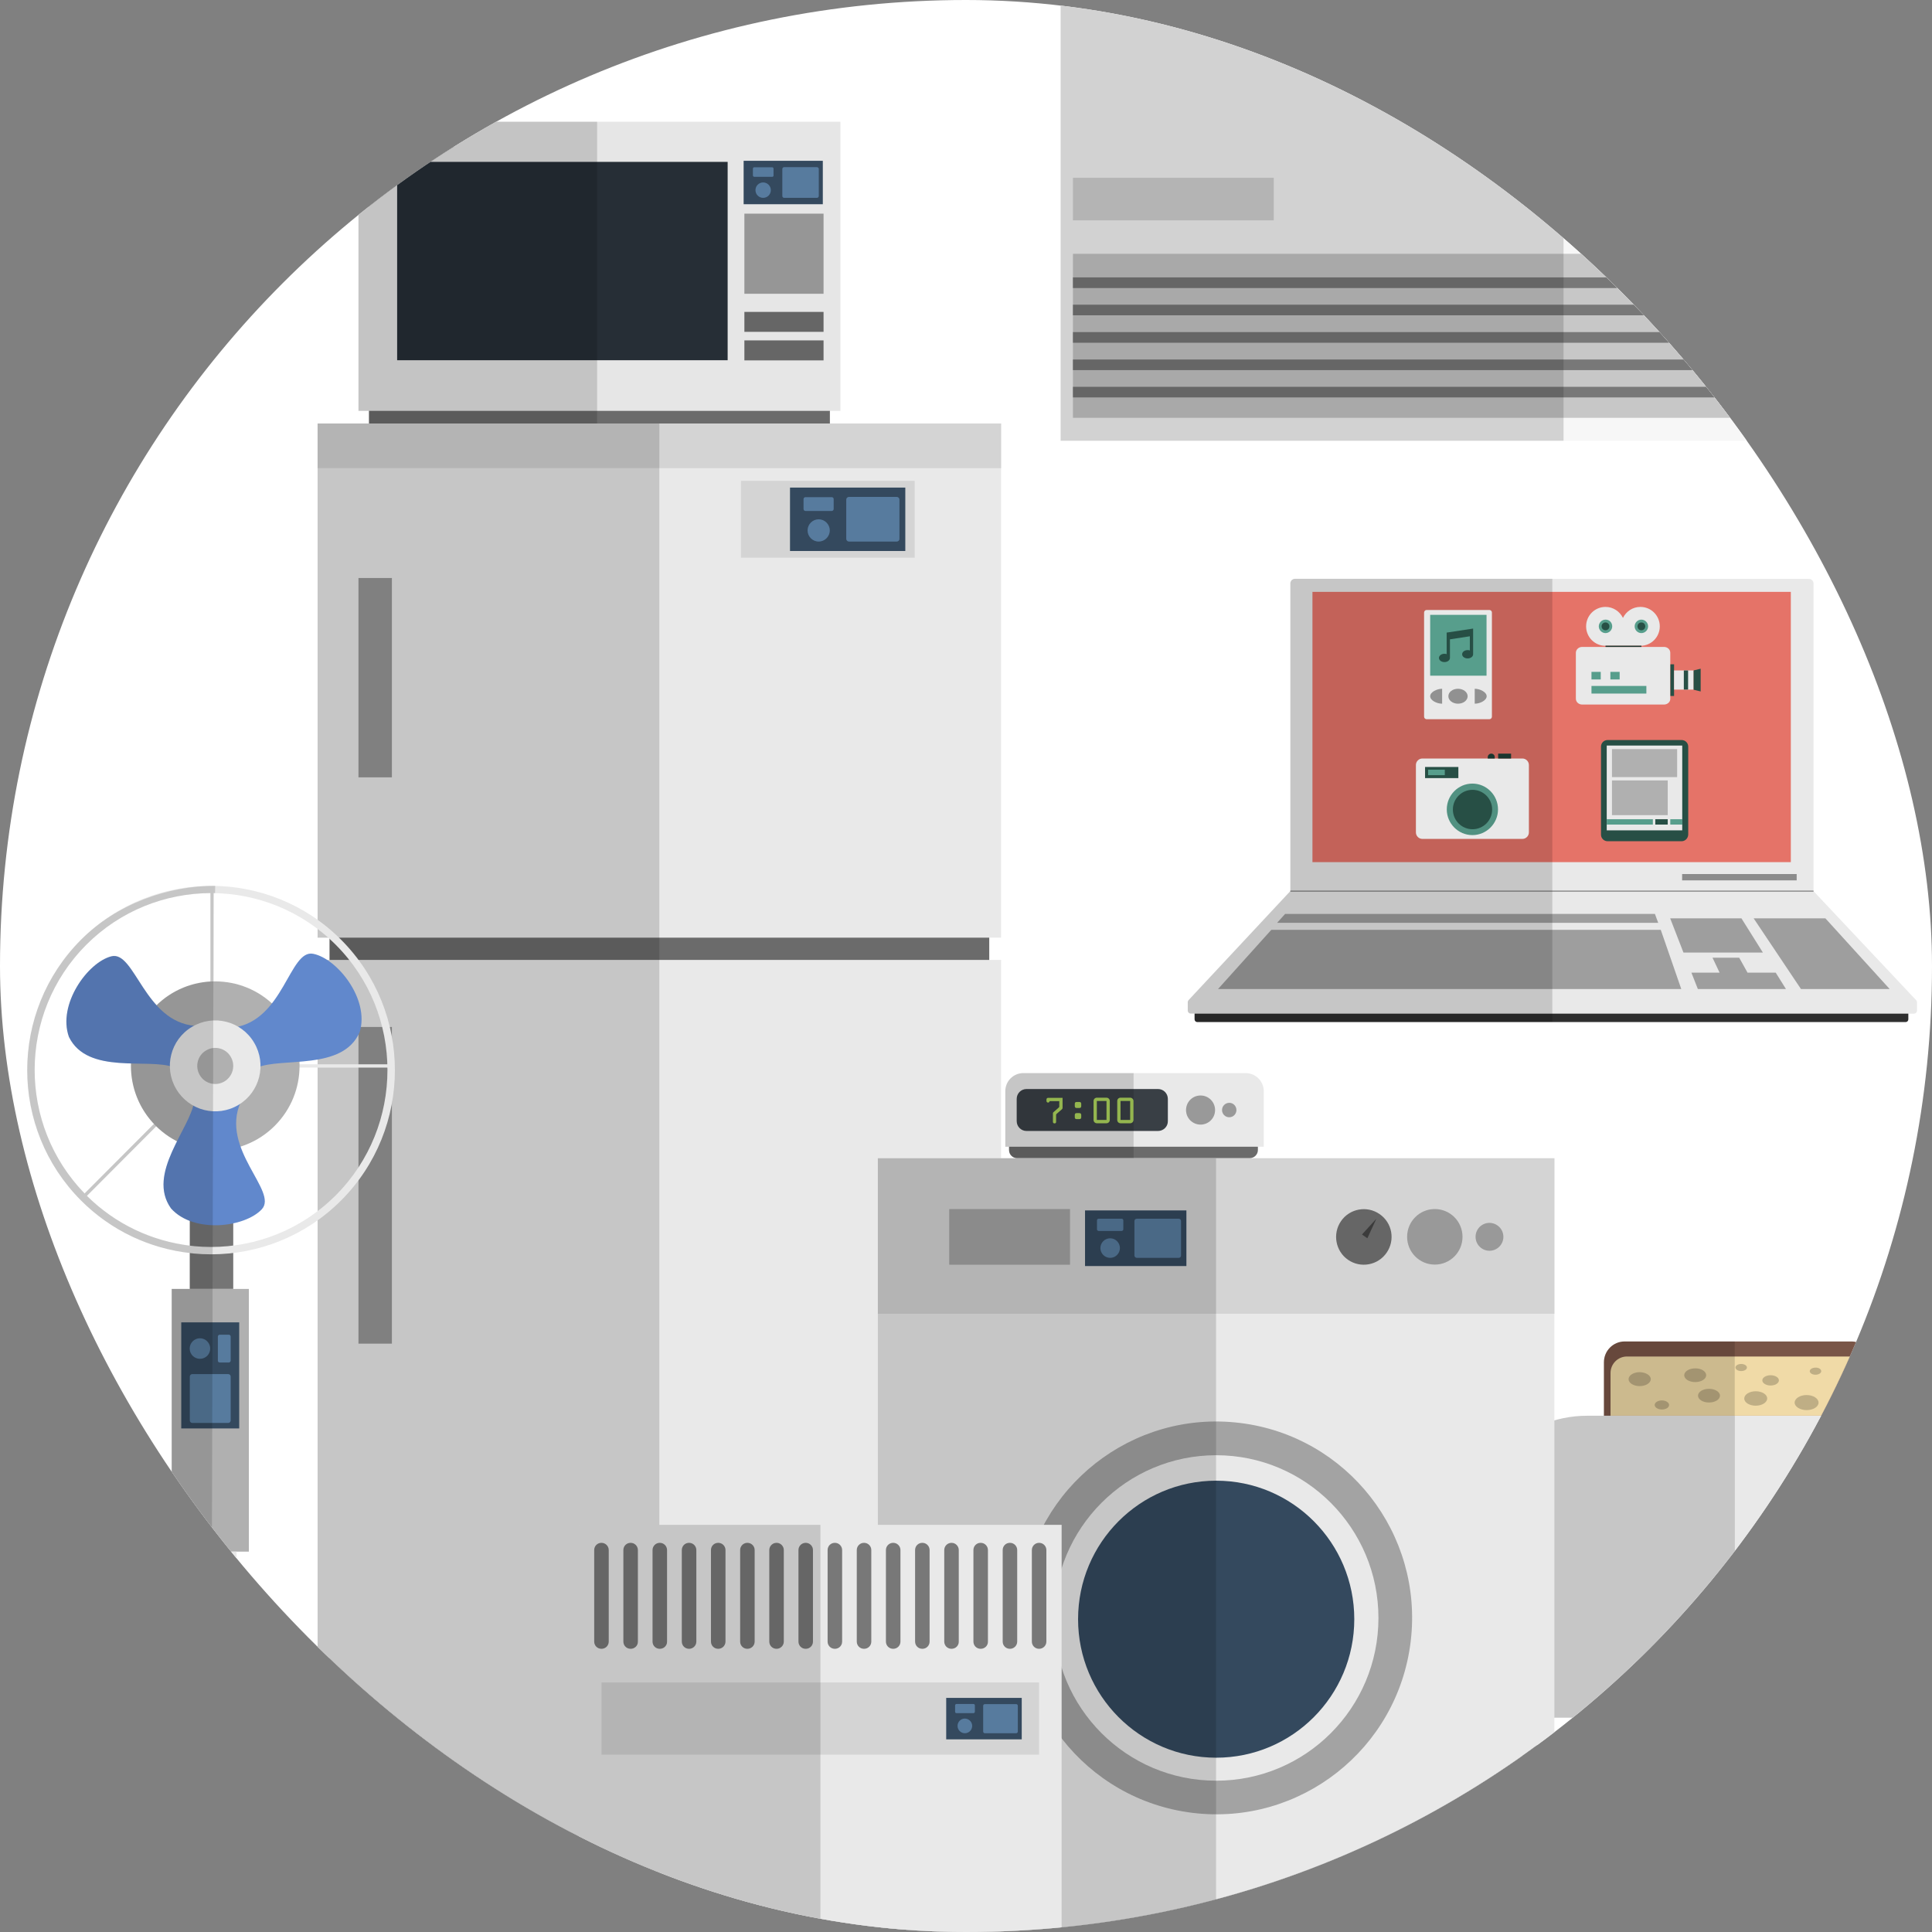 <svg width="125" height="125" viewBox="0 0 125 125" fill="none" xmlns="http://www.w3.org/2000/svg">
<rect x="0" y="0" width="125" height="125" fill="#808080" stroke="none"/>
<g clip-path="url(#clip0_1531_645)">
<rect width="125" height="125" rx="62.5" fill="white"/>
<path d="M121.756 91.597H102.709C98.414 91.597 94.933 95.088 94.933 99.395V111.135H129.532V99.395C129.532 95.088 126.051 91.597 121.756 91.597Z" fill="#E9E9E9"/>
<path d="M98.73 113.598H97.428C97.041 113.598 96.725 113.281 96.725 112.893V111.135H99.433V112.893C99.433 113.289 99.117 113.598 98.73 113.598Z" fill="#363636"/>
<path opacity="0.15" d="M112.237 91.597H102.717C98.423 91.597 94.941 95.088 94.941 99.395V111.135H96.733V112.893C96.733 113.281 97.049 113.598 97.436 113.598H98.738C99.125 113.598 99.441 113.281 99.441 112.893V111.135H112.245V91.597H112.237Z" fill="black"/>
<path d="M124.851 104.691H116.546V109.251H124.851V104.691Z" fill="#34495E"/>
<path d="M119.412 107.779C119.412 108.222 119.057 108.586 118.607 108.586C118.165 108.586 117.802 108.222 117.802 107.779C117.802 107.336 118.157 106.971 118.607 106.971C119.049 106.971 119.412 107.328 119.412 107.779Z" fill="#577B9E"/>
<path d="M124.235 108.578H120.793C120.691 108.578 120.604 108.491 120.604 108.388V105.554C120.604 105.451 120.691 105.364 120.793 105.364H124.235C124.338 105.364 124.425 105.451 124.425 105.554V108.388C124.425 108.491 124.338 108.578 124.235 108.578Z" fill="#577B9E"/>
<path d="M119.546 106.37H117.66C117.581 106.37 117.518 106.306 117.518 106.227V105.507C117.518 105.428 117.581 105.364 117.66 105.364H119.546C119.625 105.364 119.688 105.428 119.688 105.507V106.227C119.688 106.306 119.625 106.37 119.546 106.37Z" fill="#577B9E"/>
<path d="M119.783 86.792H105.116C104.374 86.792 103.774 87.393 103.774 88.138V91.597H121.125V88.138C121.125 87.393 120.525 86.792 119.783 86.792Z" fill="#795547"/>
<path d="M119.633 87.765H105.266C104.674 87.765 104.201 88.248 104.201 88.834V91.597H120.707V88.834C120.699 88.248 120.225 87.765 119.633 87.765Z" fill="#F0DAA7"/>
<path d="M106.806 89.23C106.806 89.475 106.482 89.681 106.087 89.681C105.693 89.681 105.369 89.483 105.369 89.23C105.369 88.985 105.693 88.779 106.087 88.779C106.482 88.787 106.806 88.985 106.806 89.23Z" fill="#BFAE85"/>
<path d="M107.99 90.9C107.99 91.067 107.784 91.193 107.524 91.193C107.263 91.193 107.058 91.059 107.058 90.9C107.058 90.742 107.263 90.607 107.524 90.607C107.776 90.607 107.99 90.742 107.99 90.9Z" fill="#BFAE85"/>
<path d="M110.39 88.977C110.39 89.222 110.074 89.42 109.679 89.42C109.284 89.42 108.969 89.222 108.969 88.977C108.969 88.731 109.284 88.533 109.679 88.533C110.074 88.525 110.39 88.731 110.39 88.977Z" fill="#BFAE85"/>
<path d="M111.282 90.299C111.282 90.544 110.966 90.742 110.571 90.742C110.177 90.742 109.861 90.544 109.861 90.299C109.861 90.053 110.177 89.856 110.571 89.856C110.958 89.856 111.282 90.053 111.282 90.299Z" fill="#BFAE85"/>
<path d="M119.878 90.014C119.878 90.18 119.665 90.315 119.397 90.315C119.128 90.315 118.915 90.18 118.915 90.014C118.915 89.847 119.128 89.713 119.397 89.713C119.665 89.713 119.878 89.847 119.878 90.014Z" fill="#BFAE85"/>
<path d="M117.66 90.75C117.66 91.019 117.313 91.233 116.886 91.233C116.46 91.233 116.113 91.011 116.113 90.75C116.113 90.481 116.46 90.259 116.886 90.259C117.313 90.259 117.66 90.481 117.66 90.75Z" fill="#BFAE85"/>
<path d="M115.095 89.309C115.095 89.491 114.858 89.642 114.558 89.642C114.266 89.642 114.021 89.491 114.021 89.309C114.021 89.127 114.266 88.977 114.558 88.977C114.858 88.977 115.095 89.127 115.095 89.309Z" fill="#BFAE85"/>
<path d="M114.337 90.481C114.337 90.734 114.005 90.948 113.595 90.948C113.184 90.948 112.853 90.742 112.853 90.481C112.853 90.227 113.184 90.014 113.595 90.014C114.005 90.014 114.337 90.219 114.337 90.481Z" fill="#BFAE85"/>
<path d="M113.026 88.478C113.026 88.605 112.86 88.707 112.655 88.707C112.45 88.707 112.284 88.605 112.284 88.478C112.284 88.351 112.45 88.248 112.655 88.248C112.86 88.248 113.026 88.351 113.026 88.478Z" fill="#BFAE85"/>
<path d="M117.833 88.716C117.833 88.842 117.668 88.945 117.462 88.945C117.257 88.945 117.091 88.842 117.091 88.716C117.091 88.589 117.257 88.486 117.462 88.486C117.668 88.478 117.833 88.581 117.833 88.716Z" fill="#BFAE85"/>
<path opacity="0.15" d="M112.237 86.792H105.116C104.374 86.792 103.774 87.393 103.774 88.138V91.597H112.237V86.792Z" fill="black"/>
<path d="M64.004 46.922H21.322V126.944H64.004V46.922Z" fill="#6B6B6B"/>
<path d="M64.77 62.106H20.548V125.495H64.77V62.106Z" fill="#E9E9E9"/>
<path d="M64.77 27.4H20.548V60.666H64.77V27.4Z" fill="#E9E9E9"/>
<path d="M64.77 27.4H20.548V30.289H64.77V27.4Z" fill="#D4D4D4"/>
<path d="M25.356 66.445H23.193V86.933H25.356V66.445Z" fill="#969696"/>
<path d="M25.356 37.398H23.193V50.294H25.356V37.398Z" fill="#969696"/>
<path d="M59.181 31.113H47.94V36.084H59.181V31.113Z" fill="#D4D4D4"/>
<path d="M58.573 31.548H51.113V35.649H58.573V31.548Z" fill="#34495E"/>
<path d="M53.687 34.319C53.687 34.715 53.363 35.039 52.968 35.039C52.574 35.039 52.25 34.715 52.25 34.319C52.25 33.923 52.574 33.598 52.968 33.598C53.363 33.598 53.687 33.923 53.687 34.319Z" fill="#577B9E"/>
<path d="M58.02 35.039H54.926C54.831 35.039 54.752 34.96 54.752 34.865V32.324C54.752 32.229 54.831 32.15 54.926 32.15H58.02C58.115 32.15 58.194 32.229 58.194 32.324V34.865C58.194 34.968 58.115 35.039 58.02 35.039Z" fill="#577B9E"/>
<path d="M53.813 33.06H52.116C52.044 33.06 51.989 33.005 51.989 32.933V32.292C51.989 32.221 52.044 32.165 52.116 32.165H53.813C53.884 32.165 53.939 32.221 53.939 32.292V32.933C53.939 32.996 53.884 33.06 53.813 33.06Z" fill="#577B9E"/>
<path opacity="0.15" d="M20.548 27.4V30.289V60.666H21.322V62.106H20.548V125.503H21.322V126.944H42.659V27.4H20.548Z" fill="black"/>
<path d="M98.855 80.117H58.518V132.446H98.855V80.117Z" fill="#6B6B6B"/>
<path opacity="0.15" d="M78.686 80.117H58.518V132.446H78.686V80.117Z" fill="black"/>
<path d="M100.568 74.939H56.797V130.641H100.568V74.939Z" fill="#E9E9E9"/>
<path d="M100.568 74.939H56.797V85.001H100.568V74.939Z" fill="#D4D4D4"/>
<path d="M94.624 80.022C94.624 81.019 93.819 81.819 92.832 81.819C91.837 81.819 91.04 81.011 91.04 80.022C91.04 79.024 91.845 78.225 92.832 78.225C93.827 78.225 94.624 79.032 94.624 80.022Z" fill="#999999"/>
<path d="M97.269 80.022C97.269 80.52 96.866 80.924 96.369 80.924C95.871 80.924 95.469 80.52 95.469 80.022C95.469 79.523 95.871 79.119 96.369 79.119C96.866 79.127 97.269 79.523 97.269 80.022Z" fill="#999999"/>
<path d="M89.714 81.051C89.153 81.866 88.033 82.072 87.219 81.51C86.406 80.948 86.201 79.824 86.762 79.008C87.322 78.193 88.443 77.987 89.256 78.549C90.077 79.111 90.282 80.228 89.714 81.051Z" fill="#666666"/>
<path d="M89.051 78.85L88.467 80.117L88.12 79.871L89.051 78.85Z" fill="#3B3B3B"/>
<path d="M69.23 78.225H61.415V81.827H69.23V78.225Z" fill="#A3A3A3"/>
<path d="M91.271 106.205C92.112 99.239 87.162 92.907 80.216 92.063C73.269 91.22 66.955 96.184 66.114 103.151C65.273 110.118 70.223 116.449 77.17 117.293C84.117 118.136 90.43 113.172 91.271 106.205Z" fill="#A3A3A3"/>
<path d="M89.185 104.682C89.185 110.501 84.488 115.211 78.686 115.211C72.884 115.211 68.188 110.501 68.188 104.682C68.188 98.864 72.892 94.153 78.686 94.153C84.48 94.153 89.185 98.871 89.185 104.682Z" fill="#E9E9E9"/>
<path d="M87.622 104.761C87.622 109.709 83.62 113.723 78.686 113.723C73.753 113.723 69.751 109.709 69.751 104.761C69.751 99.813 73.753 95.8 78.686 95.8C83.62 95.8 87.622 99.813 87.622 104.761Z" fill="#34495E"/>
<path d="M76.76 78.312H70.201V81.914H76.76V78.312Z" fill="#34495E"/>
<path d="M72.458 80.75C72.458 81.098 72.174 81.383 71.827 81.383C71.48 81.383 71.195 81.098 71.195 80.75C71.195 80.402 71.48 80.117 71.827 80.117C72.174 80.117 72.458 80.402 72.458 80.75Z" fill="#577B9E"/>
<path d="M76.263 81.383H73.547C73.469 81.383 73.397 81.312 73.397 81.233V79.001C73.397 78.913 73.469 78.85 73.547 78.85H76.263C76.35 78.85 76.413 78.921 76.413 79.001V81.233C76.413 81.32 76.35 81.383 76.263 81.383Z" fill="#577B9E"/>
<path d="M72.569 79.642H71.085C71.022 79.642 70.974 79.594 70.974 79.531V78.961C70.974 78.898 71.022 78.85 71.085 78.85H72.569C72.632 78.85 72.679 78.898 72.679 78.961V79.531C72.679 79.586 72.632 79.642 72.569 79.642Z" fill="#577B9E"/>
<path opacity="0.15" d="M78.679 74.939H56.797V130.641H78.679V74.939Z" fill="black"/>
<path d="M123.342 131.417H103.86C98.784 131.417 94.671 127.292 94.671 122.202V122.012C94.671 116.921 98.784 112.797 103.86 112.797H123.342C128.418 112.797 132.53 116.921 132.53 122.012V122.202C132.53 127.284 128.418 131.417 123.342 131.417Z" fill="#E9E9E9"/>
<path d="M106.528 129.311H103.07C99.139 129.311 95.958 126.12 95.958 122.178V122.035C95.958 118.093 99.139 114.902 103.07 114.902H106.528V129.311Z" fill="#696969"/>
<path d="M106.528 128.448H103.749C100.6 128.448 98.042 125.883 98.042 122.724V122.605C98.042 119.447 100.6 116.882 103.749 116.882H106.528V128.448Z" fill="#4D4D4D"/>
<path d="M120.8 129.311H124.258C128.189 129.311 131.37 126.12 131.37 122.178V122.035C131.37 118.093 128.189 114.902 124.258 114.902H120.8V129.311Z" fill="#696969"/>
<path d="M120.847 128.448H123.626C126.775 128.448 129.333 125.883 129.333 122.724V122.605C129.333 119.447 126.775 116.882 123.626 116.882H120.847V128.448Z" fill="#4D4D4D"/>
<path d="M120.011 113.343C120.011 113.849 117.161 114.269 113.64 114.269C110.12 114.269 107.27 113.857 107.27 113.343C107.27 112.836 110.12 112.417 113.64 112.417C117.161 112.417 120.011 112.836 120.011 113.343Z" fill="#919191"/>
<path d="M120.011 114.902H107.278V121.101H120.011V114.902Z" fill="#BABABA"/>
<path d="M120.011 121.853H107.278V123.484H120.011V121.853Z" fill="#6E6E6E"/>
<path d="M120.011 124.482H107.278V129.303H120.011V124.482Z" fill="#B0B0B0"/>
<path d="M105.368 122.645C105.368 123.5 104.681 124.189 103.828 124.189C102.976 124.189 102.289 123.5 102.289 122.645C102.289 121.79 102.976 121.101 103.828 121.101C104.673 121.101 105.368 121.798 105.368 122.645Z" fill="#363636"/>
<path d="M125.086 122.645C125.086 123.5 124.4 124.189 123.547 124.189C122.695 124.189 122.008 123.5 122.008 122.645C122.008 121.79 122.695 121.101 123.547 121.101C124.4 121.101 125.086 121.798 125.086 122.645Z" fill="#363636"/>
<path opacity="0.15" d="M113.64 112.417C111.541 112.417 109.685 112.567 108.525 112.789H103.86C98.784 112.789 94.671 116.913 94.671 122.004V122.194C94.671 127.134 98.547 131.147 103.41 131.385C103.41 131.852 103.789 132.232 104.255 132.232H113.64V112.417Z" fill="black"/>
<path d="M15.091 73.665H12.28V83.394H15.091V73.665Z" fill="#757575"/>
<path d="M16.101 83.394H11.112V100.391H16.101V83.394Z" fill="#B0B0B0"/>
<path d="M15.304 100.391H11.901V123.579H15.304V100.391Z" fill="#E9E9E9"/>
<path d="M20.892 123.579H6.399V124.909H20.892V123.579Z" fill="#B0B0B0"/>
<path d="M7.765 124.909H6.399V126.398H7.765V124.909Z" fill="#2E2E2E"/>
<path d="M20.892 124.909H19.527V126.398H20.892V124.909Z" fill="#2E2E2E"/>
<path d="M15.477 85.555H11.727V92.419H15.477V85.555Z" fill="#34495E"/>
<path d="M12.935 87.915C12.572 87.915 12.273 87.622 12.273 87.25C12.273 86.885 12.572 86.585 12.935 86.585C13.299 86.585 13.599 86.885 13.599 87.25C13.599 87.622 13.307 87.915 12.935 87.915Z" fill="#577B9E"/>
<path d="M12.28 91.905V89.063C12.28 88.976 12.351 88.904 12.438 88.904H14.767C14.854 88.904 14.925 88.976 14.925 89.063V91.905C14.925 91.992 14.854 92.063 14.767 92.063H12.438C12.351 92.063 12.28 91.992 12.28 91.905Z" fill="#577B9E"/>
<path d="M14.096 88.033V86.474C14.096 86.41 14.151 86.355 14.214 86.355H14.806C14.869 86.355 14.925 86.41 14.925 86.474V88.033C14.925 88.097 14.869 88.152 14.806 88.152H14.214C14.143 88.152 14.096 88.097 14.096 88.033Z" fill="#577B9E"/>
<path d="M13.827 57.657H13.614V66.175H13.827V57.657Z" fill="#E9E9E9"/>
<path d="M25.479 68.859H15.714V69.073H25.479V68.859Z" fill="#E9E9E9"/>
<path d="M12.326 70.34L5.178 77.513L5.329 77.664L12.477 70.491L12.326 70.34Z" fill="#E9E9E9"/>
<path d="M17.782 72.833C15.651 74.971 12.201 74.971 10.07 72.833C7.939 70.696 7.939 67.236 10.07 65.099C12.201 62.961 15.651 62.961 17.782 65.099C19.914 67.228 19.914 70.696 17.782 72.833Z" fill="#B0B0B0"/>
<path d="M20.269 61.711C18.714 61.394 18.366 66.065 15.075 66.484L16.622 69.081C18.193 68.384 22.203 69.311 23.276 66.761C23.916 64.64 21.824 62.027 20.269 61.711Z" fill="#6188CC"/>
<path d="M16.938 78.24C18.019 77.077 14.222 74.345 15.572 71.305L12.556 71.274C12.335 72.984 9.454 75.937 11.065 78.185C12.549 79.84 15.856 79.404 16.938 78.24Z" fill="#6188CC"/>
<path d="M7.197 61.877C8.728 61.473 9.328 66.12 12.636 66.373L11.231 69.049C9.62 68.432 5.665 69.572 4.458 67.086C3.716 64.996 5.665 62.273 7.197 61.877Z" fill="#6188CC"/>
<path d="M15.43 71.487C14.041 72.319 12.241 71.868 11.404 70.466C10.575 69.073 11.025 67.268 12.422 66.437C13.812 65.605 15.612 66.057 16.441 67.458C17.269 68.851 16.819 70.656 15.43 71.487Z" fill="#E9E9E9"/>
<path d="M14.522 69.968C13.97 70.3 13.251 70.118 12.928 69.564C12.596 69.01 12.777 68.289 13.33 67.965C13.883 67.632 14.601 67.814 14.925 68.368C15.256 68.915 15.075 69.635 14.522 69.968Z" fill="#B0B0B0"/>
<path d="M5.247 77.67C0.605 73.015 0.605 65.447 5.247 60.8C9.888 56.153 17.435 56.153 22.069 60.8C26.71 65.455 26.71 73.023 22.069 77.67C17.427 82.317 9.88 82.317 5.247 77.67ZM21.729 61.133C17.277 56.667 10.03 56.667 5.578 61.133C1.126 65.597 1.126 72.865 5.578 77.33C10.03 81.795 17.277 81.795 21.729 77.33C26.181 72.865 26.181 65.597 21.729 61.133Z" fill="#E9E9E9"/>
<path opacity="0.15" d="M13.922 57.309C10.875 57.309 7.56 58.473 5.239 60.8C0.597 65.455 0.597 73.023 5.239 77.671C7.205 79.642 9.699 80.774 12.272 81.067V83.394H11.104V100.391H11.893V123.579H6.392V124.909V126.398H7.757V124.909H13.646L13.82 57.784H13.914L13.922 57.309ZM5.578 61.133C7.797 58.908 10.701 57.8 13.614 57.784V63.5C12.351 63.571 11.104 64.078 10.133 65.028C8.839 63.603 8.231 61.6 7.197 61.869C5.665 62.273 3.708 64.988 4.458 67.078C5.176 68.566 6.881 68.756 8.475 68.804C8.436 70.205 8.933 71.622 9.96 72.715L5.476 77.211C1.134 72.738 1.166 65.558 5.578 61.133ZM5.626 77.37L10.11 72.873C10.52 73.277 10.97 73.593 11.459 73.847C10.741 75.272 10.11 76.855 11.073 78.193C11.396 78.557 11.815 78.818 12.28 78.993V80.592C9.849 80.291 7.489 79.222 5.626 77.37Z" fill="black"/>
<path d="M68.687 98.657H37.451V127.118H68.687V98.657Z" fill="#E9E9E9"/>
<path d="M38.919 106.677H38.911C38.651 106.677 38.445 106.471 38.445 106.21V100.288C38.445 100.027 38.651 99.821 38.911 99.821H38.919C39.179 99.821 39.385 100.035 39.385 100.288V106.21C39.385 106.471 39.179 106.677 38.919 106.677Z" fill="#787878"/>
<path d="M40.806 106.677H40.798C40.537 106.677 40.332 106.471 40.332 106.21V100.288C40.332 100.027 40.537 99.821 40.798 99.821H40.806C41.066 99.821 41.271 100.035 41.271 100.288V106.21C41.279 106.471 41.066 106.677 40.806 106.677Z" fill="#787878"/>
<path d="M44.587 106.677H44.579C44.319 106.677 44.113 106.471 44.113 106.21V100.288C44.113 100.027 44.319 99.821 44.579 99.821H44.587C44.847 99.821 45.053 100.035 45.053 100.288V106.21C45.053 106.471 44.84 106.677 44.587 106.677Z" fill="#787878"/>
<path d="M42.692 106.677H42.684C42.424 106.677 42.219 106.471 42.219 106.21V100.288C42.219 100.027 42.432 99.821 42.684 99.821H42.692C42.953 99.821 43.158 100.035 43.158 100.288V106.21C43.166 106.471 42.953 106.677 42.692 106.677Z" fill="#787878"/>
<path d="M46.473 106.677H46.465C46.205 106.677 45.999 106.471 45.999 106.21V100.288C45.999 100.027 46.205 99.821 46.465 99.821H46.473C46.734 99.821 46.939 100.035 46.939 100.288V106.21C46.939 106.471 46.726 106.677 46.473 106.677Z" fill="#787878"/>
<path d="M48.36 106.677H48.352C48.092 106.677 47.887 106.471 47.887 106.21V100.288C47.887 100.027 48.1 99.821 48.352 99.821H48.36C48.621 99.821 48.826 100.035 48.826 100.288V106.21C48.826 106.471 48.613 106.677 48.36 106.677Z" fill="#787878"/>
<path d="M50.247 106.677H50.239C49.978 106.677 49.773 106.471 49.773 106.21V100.288C49.773 100.027 49.986 99.821 50.239 99.821H50.247C50.507 99.821 50.712 100.035 50.712 100.288V106.21C50.712 106.471 50.499 106.677 50.247 106.677Z" fill="#787878"/>
<path d="M52.133 106.677H52.125C51.865 106.677 51.66 106.471 51.66 106.21V100.288C51.66 100.027 51.873 99.821 52.125 99.821H52.133C52.394 99.821 52.599 100.035 52.599 100.288V106.21C52.599 106.471 52.394 106.677 52.133 106.677Z" fill="#787878"/>
<path d="M54.02 106.677H54.012C53.752 106.677 53.546 106.471 53.546 106.21V100.288C53.546 100.027 53.752 99.821 54.012 99.821H54.02C54.281 99.821 54.486 100.035 54.486 100.288V106.21C54.486 106.471 54.281 106.677 54.02 106.677Z" fill="#787878"/>
<path d="M55.907 106.677H55.899C55.638 106.677 55.433 106.471 55.433 106.21V100.288C55.433 100.027 55.646 99.821 55.899 99.821H55.907C56.167 99.821 56.373 100.035 56.373 100.288V106.21C56.373 106.471 56.167 106.677 55.907 106.677Z" fill="#787878"/>
<path d="M57.793 106.677H57.785C57.525 106.677 57.319 106.471 57.319 106.21V100.288C57.319 100.027 57.532 99.821 57.785 99.821H57.793C58.053 99.821 58.259 100.035 58.259 100.288V106.21C58.259 106.471 58.053 106.677 57.793 106.677Z" fill="#787878"/>
<path d="M59.68 106.677H59.672C59.411 106.677 59.206 106.471 59.206 106.21V100.288C59.206 100.027 59.411 99.821 59.672 99.821H59.68C59.94 99.821 60.145 100.035 60.145 100.288V106.21C60.145 106.471 59.94 106.677 59.68 106.677Z" fill="#787878"/>
<path d="M61.566 106.677H61.559C61.298 106.677 61.093 106.471 61.093 106.21V100.288C61.093 100.027 61.306 99.821 61.559 99.821H61.566C61.827 99.821 62.032 100.035 62.032 100.288V106.21C62.04 106.471 61.827 106.677 61.566 106.677Z" fill="#787878"/>
<path d="M63.453 106.677H63.445C63.185 106.677 62.98 106.471 62.98 106.21V100.288C62.98 100.027 63.185 99.821 63.445 99.821H63.453C63.714 99.821 63.919 100.035 63.919 100.288V106.21C63.927 106.471 63.714 106.677 63.453 106.677Z" fill="#787878"/>
<path d="M65.348 106.677H65.34C65.079 106.677 64.874 106.471 64.874 106.21V100.288C64.874 100.027 65.079 99.821 65.34 99.821H65.348C65.608 99.821 65.813 100.035 65.813 100.288V106.21C65.813 106.471 65.6 106.677 65.348 106.677Z" fill="#787878"/>
<path d="M67.234 106.677H67.227C66.966 106.677 66.761 106.471 66.761 106.21V100.288C66.761 100.027 66.974 99.821 67.227 99.821H67.234C67.495 99.821 67.7 100.035 67.7 100.288V106.21C67.7 106.471 67.487 106.677 67.234 106.677Z" fill="#787878"/>
<path d="M67.226 108.854H38.919V113.525H67.226V108.854Z" fill="#D4D4D4"/>
<path d="M66.106 109.852H61.219V112.536H66.106V109.852Z" fill="#34495E"/>
<path d="M62.9 111.665C62.9 111.926 62.687 112.14 62.427 112.14C62.166 112.14 61.953 111.926 61.953 111.665C61.953 111.403 62.166 111.19 62.427 111.19C62.687 111.198 62.9 111.403 62.9 111.665Z" fill="#577B9E"/>
<path d="M65.742 112.14H63.721C63.658 112.14 63.611 112.092 63.611 112.029V110.366C63.611 110.303 63.658 110.255 63.721 110.255H65.742C65.805 110.255 65.853 110.303 65.853 110.366V112.029C65.853 112.092 65.805 112.14 65.742 112.14Z" fill="#577B9E"/>
<path d="M62.987 110.841H61.882C61.835 110.841 61.795 110.802 61.795 110.754V110.335C61.795 110.287 61.835 110.248 61.882 110.248H62.987C63.035 110.248 63.074 110.287 63.074 110.335V110.754C63.066 110.802 63.027 110.841 62.987 110.841Z" fill="#577B9E"/>
<path opacity="0.15" d="M53.073 98.657H37.451V127.118H37.845V127.72H38.059V128.258C37.987 128.25 37.916 128.234 37.845 128.234C37.001 128.234 36.314 128.923 36.314 129.77H36.567C36.567 130.482 37.143 131.052 37.853 131.052C38.564 131.052 39.14 130.475 39.14 129.77H39.393C39.393 129.129 39.006 128.582 38.453 128.353V127.712H53.081V98.657H53.073Z" fill="black"/>
<path d="M53.694 9.5H23.872V27.4H53.694V9.5Z" fill="#6B6B6B"/>
<path d="M54.374 7.877H23.193V26.584H54.374V7.877Z" fill="#E6E6E6"/>
<path d="M47.079 10.474H25.695V23.307H47.079V10.474Z" fill="#262E36"/>
<path d="M53.284 13.822H48.161V19.008H53.284V13.822Z" fill="#969696"/>
<path d="M53.284 20.179H48.161V21.47H53.284V20.179Z" fill="#666666"/>
<path d="M53.284 22.024H48.161V23.315H53.284V22.024Z" fill="#666666"/>
<path d="M53.236 10.402H48.113V13.213H53.236V10.402Z" fill="#34495E"/>
<path d="M49.873 12.303C49.873 12.579 49.653 12.801 49.376 12.801C49.1 12.801 48.879 12.579 48.879 12.303C48.879 12.025 49.1 11.804 49.376 11.804C49.653 11.804 49.873 12.033 49.873 12.303Z" fill="#577B9E"/>
<path d="M52.858 12.801H50.734C50.671 12.801 50.616 12.746 50.616 12.682V10.933C50.616 10.87 50.671 10.814 50.734 10.814H52.858C52.921 10.814 52.976 10.87 52.976 10.933V12.682C52.976 12.746 52.921 12.801 52.858 12.801Z" fill="#577B9E"/>
<path d="M49.961 11.44H48.8C48.753 11.44 48.713 11.4 48.713 11.352V10.909C48.713 10.862 48.753 10.822 48.8 10.822H49.961C50.008 10.822 50.047 10.862 50.047 10.909V11.352C50.055 11.4 50.016 11.44 49.961 11.44Z" fill="#577B9E"/>
<path opacity="0.15" d="M38.633 7.877H23.193V26.584H23.872V27.399H38.633V7.877Z" fill="black"/>
<path d="M123.295 66.128H77.463C77.368 66.128 77.29 66.049 77.29 65.954V65.218C77.29 65.123 77.368 65.043 77.463 65.043H123.295C123.39 65.043 123.469 65.123 123.469 65.218V65.954C123.469 66.049 123.39 66.128 123.295 66.128Z" fill="#2E2E2E"/>
<path d="M117.335 57.657V37.755C117.335 37.588 117.201 37.454 117.035 37.454H83.786C83.62 37.454 83.486 37.588 83.486 37.755V57.657L76.902 64.711C76.871 64.751 76.847 64.798 76.847 64.846V65.384C76.847 65.495 76.934 65.582 77.044 65.582H123.831C123.942 65.582 124.029 65.495 124.029 65.384V64.846C124.029 64.798 124.013 64.743 123.973 64.711L117.335 57.657Z" fill="#E9E9E9"/>
<path d="M107.286 59.708H82.626L83.147 59.13H107.073L107.286 59.708Z" fill="#9E9E9E"/>
<path d="M108.778 63.99H78.805L82.254 60.159H107.451L108.778 63.99Z" fill="#9E9E9E"/>
<path d="M114.059 61.631H108.92L108.06 59.415H112.67L114.059 61.631Z" fill="#9E9E9E"/>
<path d="M122.261 63.99H116.522L113.459 59.415H118.101L122.261 63.99Z" fill="#9E9E9E"/>
<path d="M113.064 62.929L112.527 61.964H110.799L111.257 62.929H109.433L109.851 63.99H111.754H113.641H115.551L114.888 62.929H113.064Z" fill="#9E9E9E"/>
<path d="M115.866 38.293H84.915V55.781H115.866V38.293Z" fill="#E57368"/>
<path d="M116.245 56.549H108.833V56.961H116.245V56.549Z" fill="#8C8C8C"/>
<path d="M117.335 57.617H83.486V57.697H117.335V57.617Z" fill="#919191"/>
<path opacity="0.15" d="M100.434 37.446H83.786C83.62 37.446 83.486 37.58 83.486 37.747V57.649L76.902 64.703C76.871 64.743 76.847 64.79 76.847 64.838V65.376C76.847 65.487 76.934 65.574 77.044 65.574H77.289V65.938C77.289 66.033 77.368 66.112 77.463 66.112H100.434V37.446Z" fill="black"/>
<path d="M96.361 46.534H92.303C92.217 46.534 92.138 46.463 92.138 46.368V39.631C92.138 39.544 92.209 39.465 92.303 39.465H96.361C96.448 39.465 96.527 39.536 96.527 39.631V46.368C96.527 46.455 96.456 46.534 96.361 46.534Z" fill="#E9E9E9"/>
<path d="M96.179 39.781H92.532V43.716H96.179V39.781Z" fill="#579E8C"/>
<path d="M93.598 40.929V41.135V41.396V42.323C93.558 42.307 93.511 42.299 93.456 42.299C93.258 42.299 93.101 42.418 93.101 42.568C93.101 42.718 93.258 42.837 93.456 42.837C93.653 42.837 93.811 42.718 93.811 42.568V41.365L95.098 41.167V42.085C95.058 42.069 95.011 42.061 94.956 42.061C94.758 42.061 94.6 42.18 94.6 42.331C94.6 42.481 94.758 42.6 94.956 42.6C95.153 42.6 95.311 42.481 95.311 42.331V42.323V41.135V40.89V40.668L93.598 40.929Z" fill="#274F45"/>
<path d="M94.956 45.046C94.956 45.315 94.679 45.529 94.332 45.529C93.993 45.529 93.709 45.315 93.709 45.046C93.709 44.777 93.985 44.563 94.332 44.563C94.672 44.563 94.956 44.777 94.956 45.046Z" fill="#919191"/>
<path d="M96.187 45.046C96.187 45.315 95.761 45.529 95.414 45.529V44.563C95.753 44.563 96.187 44.777 96.187 45.046Z" fill="#919191"/>
<path d="M92.532 45.046C92.532 45.315 92.959 45.529 93.306 45.529V44.563C92.966 44.563 92.532 44.777 92.532 45.046Z" fill="#919191"/>
<path d="M91.609 53.857V49.495C91.609 49.265 91.798 49.075 92.027 49.075H98.5C98.729 49.075 98.919 49.265 98.919 49.495V53.857C98.919 54.087 98.729 54.277 98.5 54.277H92.027C91.798 54.277 91.609 54.087 91.609 53.857Z" fill="#E9E9E9"/>
<path d="M94.356 49.622H92.201V50.342H94.356V49.622Z" fill="#274F45"/>
<path d="M93.479 49.796H92.398V50.152H93.479V49.796Z" fill="#579E8C"/>
<path d="M96.921 52.369C96.921 53.279 96.179 54.031 95.264 54.031C94.348 54.031 93.606 53.279 93.606 52.369C93.606 51.45 94.348 50.698 95.264 50.698C96.179 50.698 96.921 51.45 96.921 52.369Z" fill="#519181"/>
<path d="M96.542 52.377C96.542 53.081 95.974 53.651 95.271 53.651C94.569 53.651 94.001 53.081 94.001 52.377C94.001 51.672 94.569 51.102 95.271 51.102C95.974 51.102 96.542 51.672 96.542 52.377Z" fill="#274F45"/>
<path d="M97.766 48.759H96.929V49.075H97.766V48.759Z" fill="#1A362F"/>
<path d="M96.487 48.759C96.361 48.759 96.258 48.862 96.258 48.98V49.075H96.708V48.98C96.708 48.854 96.606 48.759 96.487 48.759Z" fill="#1A362F"/>
<path d="M108.802 54.427H104.01C103.773 54.427 103.584 54.237 103.584 53.999V48.307C103.584 48.07 103.773 47.88 104.01 47.88H108.802C109.039 47.88 109.228 48.07 109.228 48.307V53.999C109.22 54.237 109.031 54.427 108.802 54.427Z" fill="#274F45"/>
<path d="M108.841 48.236H103.955V53.723H108.841V48.236Z" fill="#E9E9E9"/>
<path d="M106.939 53.002H103.955V53.35H106.939V53.002Z" fill="#579E8C"/>
<path d="M108.849 53.002H108.067V53.35H108.849V53.002Z" fill="#579E8C"/>
<path d="M107.902 53.002H107.097V53.35H107.902V53.002Z" fill="#274F45"/>
<path d="M108.51 48.466H104.294V50.279H108.51V48.466Z" fill="#B0B0B0"/>
<path d="M107.902 50.492H104.294V52.741H107.902V50.492Z" fill="#B0B0B0"/>
<path d="M106.133 39.267C105.636 39.267 105.21 39.559 105.005 39.979C104.799 39.559 104.373 39.267 103.876 39.267C103.181 39.267 102.621 39.829 102.621 40.525C102.621 41.222 103.181 41.784 103.876 41.784C104.373 41.784 105.636 41.784 106.133 41.784C106.828 41.784 107.388 41.222 107.388 40.525C107.388 39.829 106.828 39.267 106.133 39.267Z" fill="#E9E9E9"/>
<path d="M107.657 45.584H102.368C102.139 45.584 101.958 45.418 101.958 45.204V42.236C101.958 42.03 102.139 41.855 102.368 41.855H107.657C107.886 41.855 108.067 42.022 108.067 42.236V45.204C108.075 45.418 107.886 45.584 107.657 45.584Z" fill="#E9E9E9"/>
<path d="M106.197 41.776H103.876V41.855H106.197V41.776Z" fill="#1A332D"/>
<path d="M106.196 40.961C106.436 40.961 106.631 40.766 106.631 40.526C106.631 40.285 106.436 40.09 106.196 40.09C105.957 40.09 105.762 40.285 105.762 40.526C105.762 40.766 105.957 40.961 106.196 40.961Z" fill="#579E8C"/>
<path d="M106.449 40.526C106.449 40.668 106.339 40.779 106.196 40.779C106.054 40.779 105.944 40.668 105.944 40.526C105.944 40.383 106.054 40.272 106.196 40.272C106.339 40.272 106.449 40.383 106.449 40.526Z" fill="#274F45"/>
<path d="M104.31 40.526C104.31 40.763 104.112 40.961 103.876 40.961C103.639 40.961 103.441 40.763 103.441 40.526C103.441 40.288 103.639 40.09 103.876 40.09C104.12 40.082 104.31 40.28 104.31 40.526Z" fill="#579E8C"/>
<path d="M104.128 40.526C104.128 40.668 104.018 40.779 103.876 40.779C103.734 40.779 103.623 40.668 103.623 40.526C103.623 40.383 103.734 40.272 103.876 40.272C104.018 40.272 104.128 40.383 104.128 40.526Z" fill="#274F45"/>
<path d="M108.312 42.98H108.075V45.03H108.312V42.98Z" fill="#274F45"/>
<path d="M109.583 43.376H108.312V44.618H109.583V43.376Z" fill="#E9E9E9"/>
<path d="M109.22 43.376H108.943V44.618H109.22V43.376Z" fill="#274F45"/>
<path d="M110.033 44.737L109.575 44.626V43.376L110.033 43.265V44.737Z" fill="#274F45"/>
<path d="M104.791 43.471H104.191V43.961H104.791V43.471Z" fill="#579E8C"/>
<path d="M103.568 43.471H102.968V43.961H103.568V43.471Z" fill="#579E8C"/>
<path d="M106.52 44.381H102.968V44.872H106.52V44.381Z" fill="#579E8C"/>
<path d="M80.865 74.931H65.804C65.519 74.931 65.283 74.702 65.283 74.409V73.973H81.386V74.409C81.386 74.694 81.149 74.931 80.865 74.931Z" fill="#6B6B6B"/>
<path d="M81.757 74.195H65.038V70.601C65.038 69.952 65.559 69.429 66.214 69.429H80.589C81.236 69.429 81.765 69.952 81.765 70.601V74.195H81.757Z" fill="#E9E9E9"/>
<path d="M74.921 73.174H66.419C66.064 73.174 65.78 72.889 65.78 72.533V71.1C65.78 70.743 66.064 70.459 66.419 70.459H74.921C75.276 70.459 75.56 70.743 75.56 71.1V72.533C75.568 72.889 75.276 73.174 74.921 73.174Z" fill="#393F45"/>
<path d="M78.615 71.82C78.615 72.343 78.197 72.762 77.676 72.762C77.155 72.762 76.736 72.343 76.736 71.82C76.736 71.297 77.155 70.878 77.676 70.878C78.197 70.878 78.615 71.297 78.615 71.82Z" fill="#999999"/>
<path d="M79.997 71.82C79.997 72.081 79.784 72.287 79.531 72.287C79.271 72.287 79.065 72.073 79.065 71.82C79.065 71.559 79.279 71.353 79.531 71.353C79.784 71.345 79.997 71.559 79.997 71.82Z" fill="#999999"/>
<path d="M67.911 71.234C67.911 71.282 67.872 71.337 67.809 71.337C67.738 71.337 67.706 71.274 67.706 71.234V71.132C67.706 71.084 67.746 71.029 67.809 71.029H68.748V71.646C68.748 71.717 68.748 71.725 68.693 71.781L68.393 72.042C68.338 72.089 68.33 72.097 68.33 72.169V72.58C68.33 72.651 68.298 72.683 68.227 72.683C68.156 72.683 68.124 72.644 68.124 72.58V72.066C68.124 71.994 68.124 71.987 68.18 71.939L68.472 71.686C68.543 71.622 68.535 71.622 68.535 71.535V71.242H67.911V71.234Z" fill="#AED65D"/>
<path d="M69.672 71.686C69.624 71.686 69.593 71.686 69.561 71.646C69.538 71.614 69.538 71.591 69.538 71.551V71.432C69.538 71.393 69.538 71.369 69.561 71.337C69.593 71.298 69.624 71.298 69.672 71.298H69.822C69.869 71.298 69.901 71.298 69.932 71.337C69.956 71.369 69.956 71.393 69.956 71.432V71.551C69.956 71.591 69.956 71.614 69.932 71.646C69.901 71.686 69.869 71.686 69.822 71.686H69.672ZM69.672 72.406C69.624 72.406 69.593 72.406 69.561 72.366C69.538 72.335 69.538 72.311 69.538 72.271V72.153C69.538 72.113 69.538 72.089 69.561 72.058C69.593 72.018 69.624 72.018 69.672 72.018H69.822C69.869 72.018 69.901 72.018 69.932 72.058C69.956 72.089 69.956 72.113 69.956 72.153V72.271C69.956 72.311 69.956 72.335 69.932 72.366C69.901 72.406 69.869 72.406 69.822 72.406H69.672Z" fill="#AED65D"/>
<path d="M71.59 71.02C71.708 71.02 71.803 71.115 71.803 71.234V72.461C71.803 72.58 71.708 72.675 71.59 72.675H70.966C70.848 72.675 70.753 72.58 70.753 72.461V71.234C70.753 71.115 70.848 71.02 70.966 71.02H71.59ZM71.59 72.461V71.234H70.966V72.461H71.59Z" fill="#AED65D"/>
<path d="M73.121 71.02C73.24 71.02 73.335 71.115 73.335 71.234V72.461C73.335 72.58 73.24 72.675 73.121 72.675H72.498C72.379 72.675 72.285 72.58 72.285 72.461V71.234C72.285 71.115 72.379 71.02 72.498 71.02H73.121ZM73.121 72.461V71.234H72.498V72.461H73.121Z" fill="#AED65D"/>
<path opacity="0.15" d="M73.335 69.429H66.215C65.567 69.429 65.046 69.952 65.046 70.601V74.195H65.291V74.409C65.291 74.694 65.52 74.931 65.812 74.931H73.343V69.429H73.335Z" fill="black"/>
<path d="M134.235 0H68.622V28.516H134.235V0Z" fill="#F7F7F7"/>
<path d="M133.541 16.419H69.419V27.035H133.541V16.419Z" fill="#C7C7C7"/>
<path d="M133.541 17.947H69.419V18.636H133.541V17.947Z" fill="#787878"/>
<path d="M133.541 19.712H69.419V20.401H133.541V19.712Z" fill="#787878"/>
<path d="M133.541 21.486H69.419V22.175H133.541V21.486Z" fill="#787878"/>
<path d="M133.541 23.259H69.419V23.948H133.541V23.259Z" fill="#787878"/>
<path d="M133.541 25.025H69.419V25.713H133.541V25.025Z" fill="#787878"/>
<path d="M82.412 11.503H69.419V14.258H82.412V11.503Z" fill="#D4D4D4"/>
<path d="M130.667 10.426H118.977V15.073H130.667V10.426Z" fill="#C7C7C7"/>
<path d="M129.704 11.21H123.618V14.551H129.704V11.21Z" fill="#34495E"/>
<path d="M125.71 13.474C125.71 13.799 125.45 14.068 125.118 14.068C124.795 14.068 124.534 13.807 124.534 13.474C124.534 13.149 124.795 12.88 125.118 12.88C125.45 12.88 125.71 13.149 125.71 13.474Z" fill="#577B9E"/>
<path d="M125.813 12.445H124.431C124.376 12.445 124.329 12.398 124.329 12.342V11.82C124.329 11.764 124.376 11.717 124.431 11.717H125.813C125.868 11.717 125.915 11.764 125.915 11.82V12.342C125.923 12.398 125.876 12.445 125.813 12.445Z" fill="#577B9E"/>
<path opacity="0.15" d="M101.16 0H68.622V28.516H101.16V0Z" fill="black"/>
</g>
<defs>
<clipPath id="clip0_1531_645">
<rect width="125" height="125" rx="62.5" fill="white"/>
</clipPath>
</defs>
</svg>
